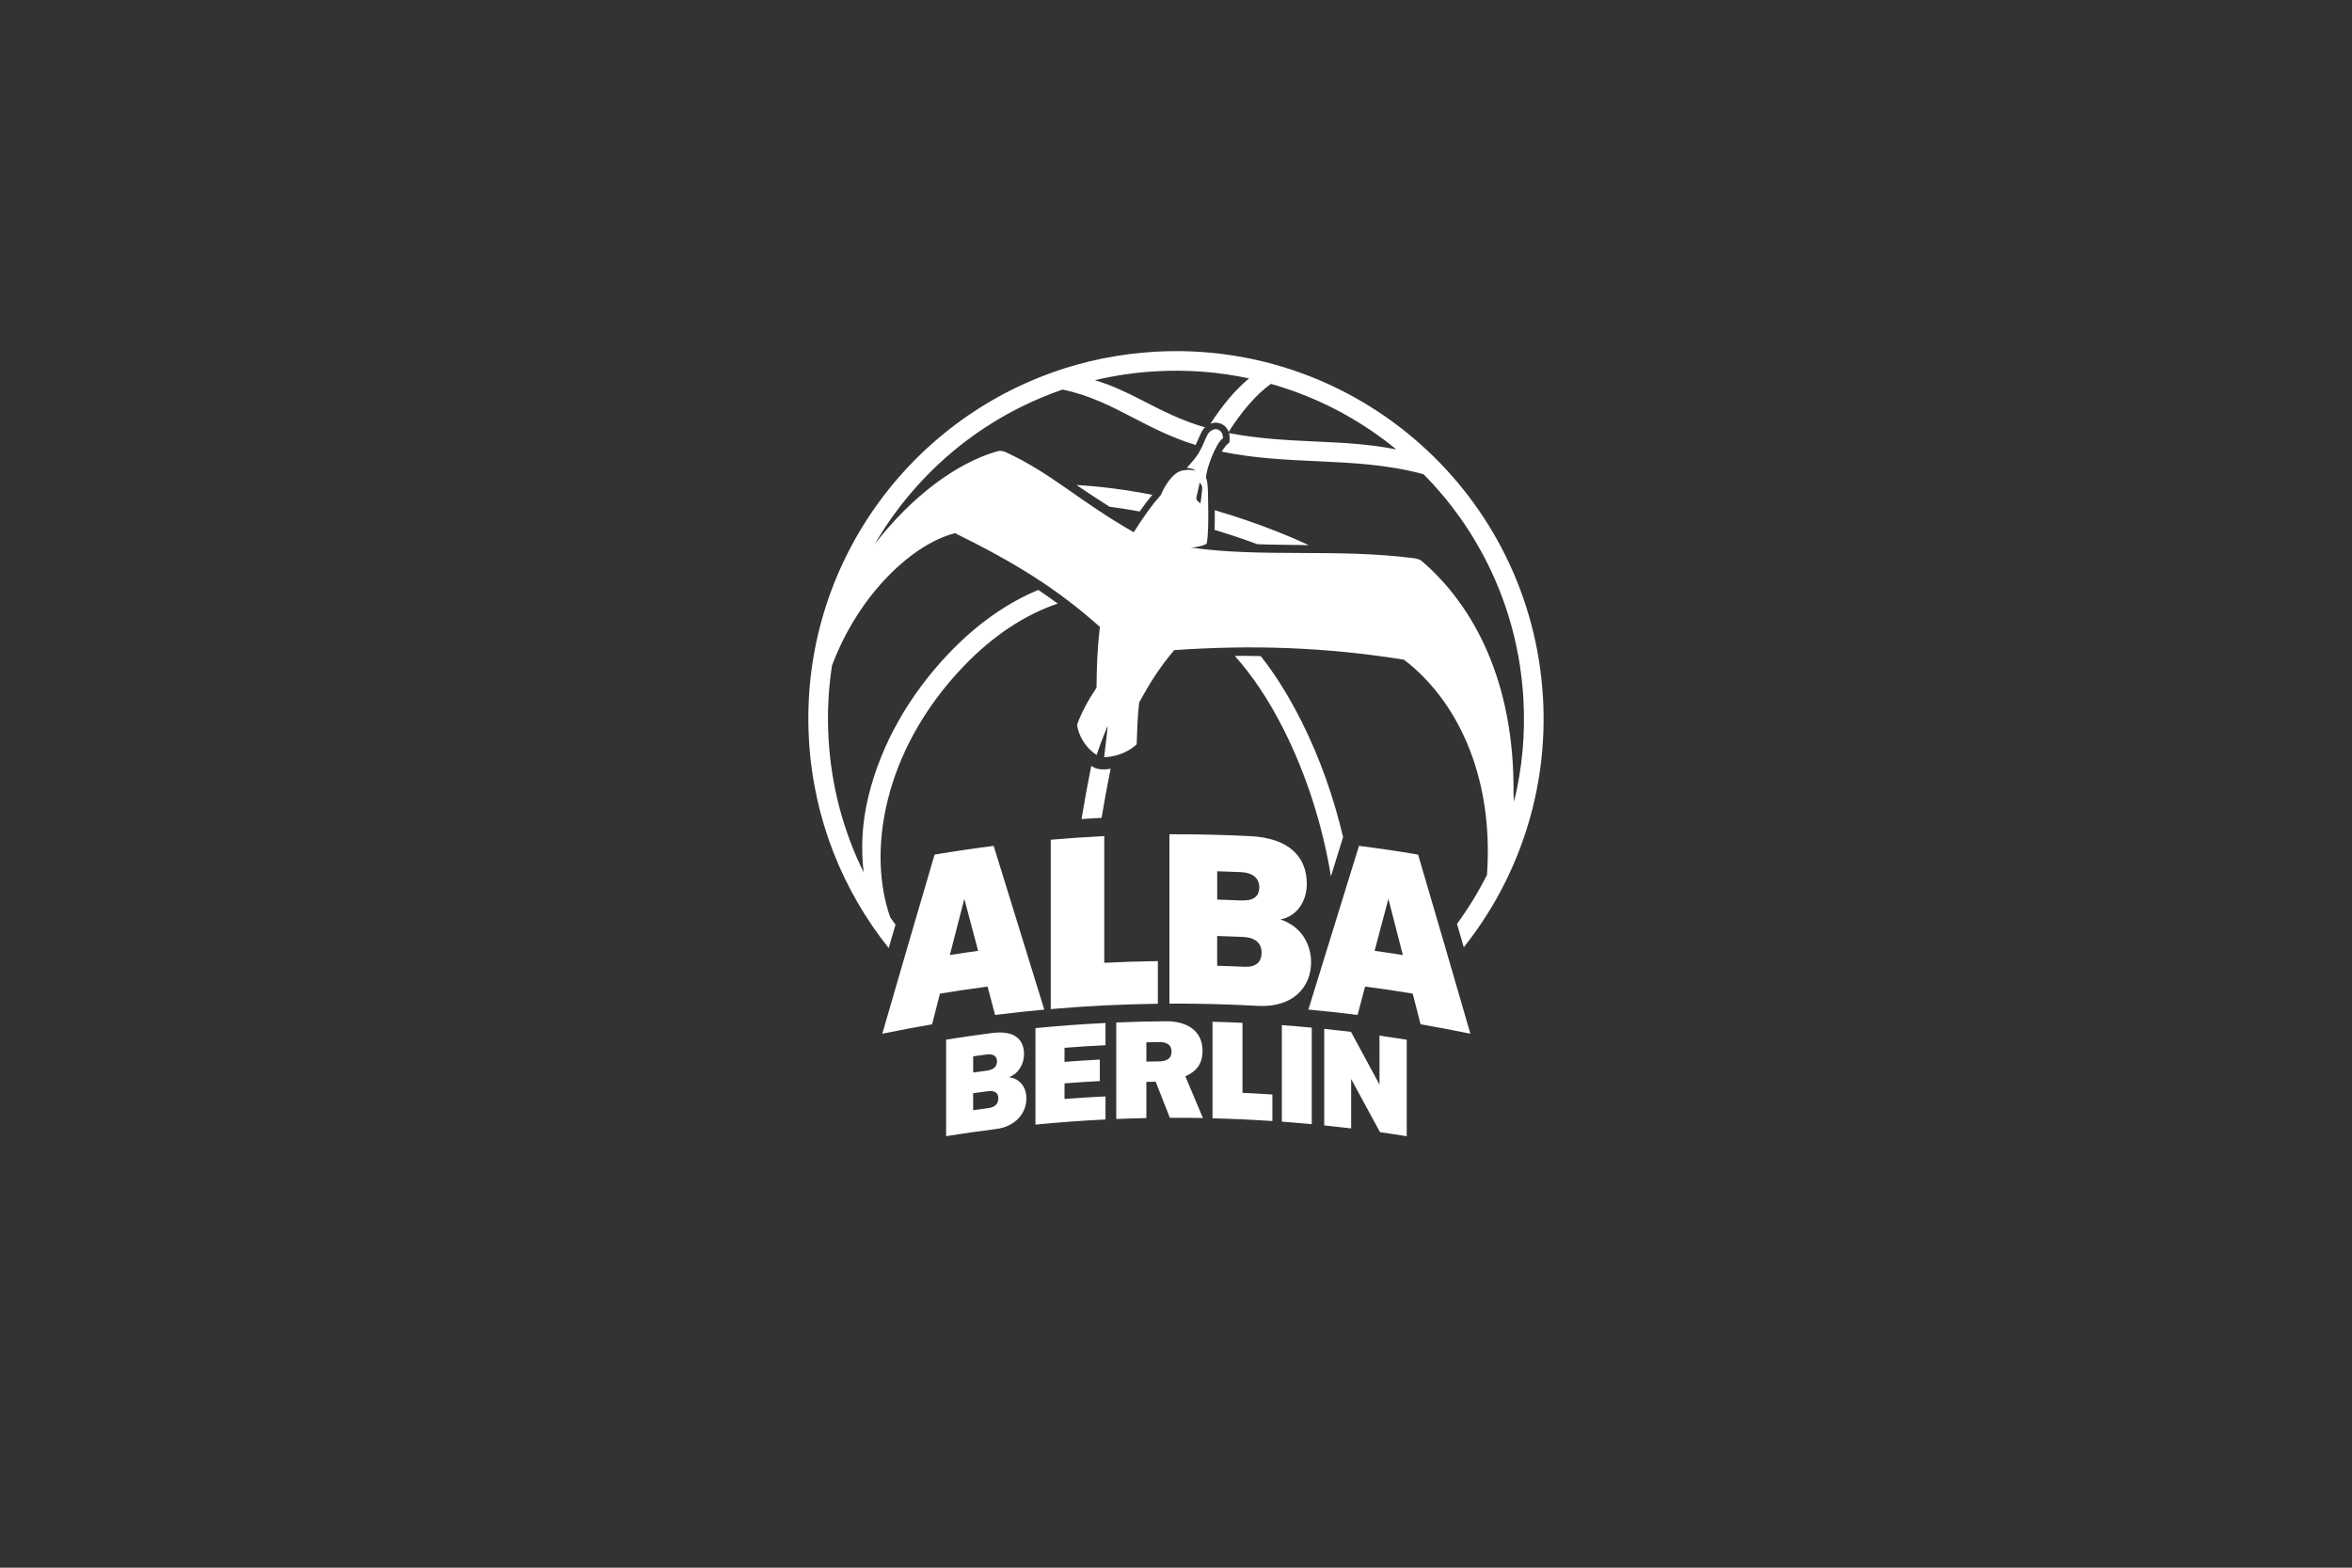 <?xml version="1.0" encoding="UTF-8"?><svg id="Ebene_1" xmlns="http://www.w3.org/2000/svg" viewBox="0 0 600 400"><rect x="0" y="0" width="600" height="400" fill="#333333" stroke="none"/><defs><style>.cls-1{fill:#fff;}</style></defs><path class="cls-1" d="M350.66,242.61c1.17-4.43,2.35-8.85,3.52-13.26,1.23,4.77,2.46,9.55,3.69,14.33-2.4-.38-4.8-.74-7.21-1.07m-2.42,9.11c4.06,.53,8.11,1.13,12.15,1.8,.67,2.61,1.34,5.21,2,7.83,4.25,.73,8.48,1.53,12.71,2.4-4.44-15.32-8.88-30.55-13.34-45.7-5.01-.85-10.04-1.59-15.08-2.23-4.3,13.85-8.6,27.78-12.91,41.78,4.19,.38,8.37,.84,12.55,1.36,.64-2.42,1.28-4.83,1.92-7.24m-105.93-8.04c1.23-4.78,2.46-9.56,3.69-14.33,1.17,4.42,2.35,8.84,3.52,13.26-2.4,.33-4.81,.69-7.21,1.07m11.54,15.29c4.18-.53,8.36-.98,12.55-1.36-4.31-14-8.61-27.93-12.91-41.78-5.04,.64-10.06,1.38-15.08,2.23-4.46,15.15-8.9,30.39-13.34,45.7,4.23-.87,8.46-1.68,12.71-2.4,.67-2.61,1.34-5.22,2-7.83,4.04-.67,8.09-1.27,12.15-1.8,.64,2.41,1.28,4.83,1.92,7.24m63.45-12.3c-2.27-.11-4.54-.19-6.8-.25v-7.6c2.2,.06,4.39,.14,6.59,.24,3.24,.15,4.74,1.69,4.74,3.96,0,2.57-1.48,3.79-4.52,3.65m-6.8-24.36c1.98,.06,3.97,.13,5.95,.21,3.2,.14,4.78,1.62,4.78,3.84,0,2.49-1.6,3.53-4.78,3.39-1.98-.09-3.97-.16-5.95-.22v-7.23Zm16.11,12.29c4.1-.73,6.75-4.52,6.75-9.08,0-7.05-4.74-11.65-14.2-12.16-6.95-.36-13.9-.52-20.85-.49v43.21c7.49-.04,14.97,.15,22.45,.57,9.09,.53,13.69-4.81,13.69-11.12,0-4.68-2.56-9.21-7.84-10.93m-31.25,10.63c-4.56,.06-9.12,.2-13.67,.43v-32.33c-4.55,.23-9.1,.54-13.65,.93v43.21c9.09-.79,18.2-1.24,27.32-1.36v-10.88Zm-43.27,37.52c-1.28,.17-2.57,.34-3.85,.52v-4.33c1.24-.18,2.49-.35,3.73-.51,1.84-.24,2.69,.48,2.69,1.77,0,1.46-.84,2.32-2.56,2.54m-3.85-13.21c1.12-.16,2.25-.31,3.37-.46,1.81-.24,2.71,.44,2.71,1.71,0,1.42-.91,2.18-2.71,2.42-1.12,.15-2.25,.3-3.37,.46v-4.12Zm9.14,5.32c2.33-.85,3.83-3.26,3.83-5.86,0-4.03-2.71-6.1-8.07-5.42-3.94,.5-7.87,1.07-11.8,1.7v24.63c4.23-.68,8.46-1.29,12.7-1.82,5.16-.64,7.78-4.22,7.78-7.81,0-2.67-1.45-5.01-4.45-5.42m38.14-4.03c-1.03,.01-2.06,.03-3.09,.05v-4.92c1.11-.02,2.23-.04,3.34-.05,2.1-.02,3.08,.88,3.08,2.4,0,2.14-1.67,2.49-3.33,2.52m6.87,3.81c2.92-1.32,4.37-3.25,4.37-6.52,0-5.19-4.05-7.57-9.42-7.53-4.2,.03-8.4,.13-12.59,.31v24.63c2.56-.11,5.12-.19,7.68-.24v-9.23c.79-.02,1.59-.03,2.38-.04,1.2,3.06,2.41,6.13,3.61,9.2,2.81-.01,5.63,0,8.44,.06-1.49-3.55-2.98-7.1-4.48-10.63m-38.24-12.31c5.95-.58,11.91-1.02,17.87-1.31v5.67c-3.49,.17-6.98,.39-10.46,.66v3.59c3-.23,6-.43,9.01-.59v5.49c-3,.16-6.01,.35-9.01,.59v3.98c3.48-.27,6.97-.49,10.46-.66v5.89c-5.97,.29-11.93,.73-17.87,1.31v-24.63Zm62.85-.76c2.54,.19,5.09,.4,7.63,.64v24.63c-2.54-.24-5.09-.45-7.63-.64v-24.63Zm24.91,2.67c2.32,.33,4.63,.68,6.95,1.05v24.63c-2.27-.37-4.54-.71-6.81-1.03-2.45-4.55-4.91-9.07-7.37-13.57v12.6c-2.29-.28-4.58-.53-6.87-.77v-24.63c2.28,.23,4.56,.49,6.83,.76,2.42,4.46,4.85,8.94,7.27,13.45v-12.5Zm-34.95,14.6c2.54,.12,5.09,.26,7.63,.43v6.77c-5.09-.34-10.18-.57-15.28-.7v-24.63c2.55,.06,5.1,.15,7.65,.27v17.86Z"/><path class="cls-1" d="M275.75,124.52c2.17,1.46,4.6,3.07,7.3,4.78,2.52,.33,5.08,.73,7.68,1.21,1.09-1.57,2.1-2.9,3.23-4.25-6.66-1.31-13.12-2.15-19.34-2.51,.38,.26,.76,.51,1.13,.76"/><path class="cls-1" d="M309.89,130.19c.02,1.84,0,3.54-.06,5.01,1.87,.57,3.74,1.16,5.63,1.79,1.8,.6,3.56,1.23,5.29,1.87,2.58,.09,5.18,.13,8.07,.16,1.68,.02,3.36,.05,5.06,.08-5.24-2.43-10.87-4.66-16.88-6.68-2.38-.8-4.75-1.54-7.1-2.23"/><path class="cls-1" d="M305.18,127.02c.35-1.56,.68-2.81,.83-3.85,.42,.24,.55,.79,.66,1.11,.11,.31-.42,4.14-.42,4.14,0,0-1.11-.63-1.07-1.39m81.05,77.56c-.03-.7-.08-1.4-.13-2.1,.3-28.63-10.22-48.02-23.35-59.29-.65-.56-1.57-.71-2.14-.78-19.54-2.51-38.62-.11-56.89-2.72h.6c.31-.03,3.44-.5,3.55-1.16,.33-1.94,.43-5.67,.34-9.41-.06-2.68,.03-5.98-.57-7.31,.19-1.74,.76-3.45,1.51-5.33,.67-1.69,1.94-4.2,2.83-4.64,.02-.86-.23-1.92-1.42-2.3-.81-.25-1.98,.37-2.48,1.29-.85,1.57-1.05,2.61-2.23,4.64-.63,1.08-1.66,2.35-3.1,3.87,0,0,1.83,.2,2.17,.73-.83-.14-1.6-.36-3.33-.01-2.3,.46-4.43,3.7-5.42,6.18-2.47,2.79-4.11,5.14-6.96,9.55-14.1-8.07-20.76-14.9-32.4-20.32-.75-.35-1.53-.58-2.38-.34-10.59,3.01-22.08,11.77-31.26,23.67,2.99-5.15,6.5-10,10.52-14.51,7.67-8.61,16.78-15.55,27.08-20.62,3.34-1.65,6.77-3.07,10.26-4.28,6.87,1.39,12.31,4.21,18,7.16,4.84,2.51,9.84,5.1,15.98,6.98,.27-.54,.47-1.01,.68-1.5,.26-.61,.53-1.25,.93-1.99,.2-.37,.47-.71,.78-1.01-6.14-1.77-11.18-4.39-16.07-6.91-3.96-2.04-7.63-3.81-12.03-5.12,5.07-1.21,10.27-1.97,15.56-2.27,8.06-.47,16.02,.15,23.78,1.81-3.41,2.83-6.67,6.64-9.86,11.59,.45-.19,.92-.3,1.39-.3,.31,0,.72,.08,1,.17,1.14,.37,1.89,1.14,2.26,2.19,3.56-5.57,7.13-9.61,10.79-12.26,1.86,.53,3.71,1.11,5.54,1.77,9.65,3.44,18.53,8.47,26.45,14.96-6.79-1.35-13.09-1.68-20.18-2-7.34-.34-14.88-.69-22.51-2.17,.19,.7,.22,1.51,.1,2.4-.59,.42-1.32,1.25-1.98,2.33,8.29,1.71,16.34,2.08,24.16,2.44,9.34,.43,18.22,.84,27.37,3.34,6.72,6.79,12.26,14.56,16.49,23.15,5.25,10.66,8.26,22.13,8.96,34.09,.52,8.96-.29,17.79-2.4,26.36m7.39-26.65c-2.99-51.7-47.32-91.2-99.03-88.21-9.11,.53-17.85,2.34-26.04,5.25-.02,0-.05,0-.07,0l-.02,.04c-38.22,13.63-64.54,51.18-62.08,93.74,1.16,20.16,8.62,38.46,20.34,53.11,.58-1.98,1.16-3.96,1.74-5.95-.45-.61-.89-1.23-1.33-1.85-5.78-16.25-2.22-42.27,18.77-64.16,7.44-7.75,15.63-13.13,23.94-15.92-1.62-1.2-3.27-2.36-4.95-3.49-7.9,3.27-15.58,8.64-22.6,15.95-10.37,10.81-17.55,23.53-20.76,36.8-1.63,6.75-1.92,13.21-1.2,19.3-5.25-10.65-8.26-22.12-8.95-34.09-.36-6.31-.07-12.55,.88-18.68,6.97-18.52,20.81-31.11,31.39-33.76,15.19,7.5,25.82,14,36.94,23.91-.68,6.09-.8,9.95-.85,15.52-2.11,3.13-3.74,6.15-4.95,9.38,.25,2.84,2.34,6.17,4.98,7.77,1.17-3.58,2.83-7.46,2.83-7.46,.05,.02-.92,8.03-.92,8.03,2.18,0,5.82-.89,8.3-3.29,.17-4.29,.19-6.74,.64-10.7,2.69-4.86,5.17-8.88,8.94-13.32,19.55-1.35,38.01-.83,58.59,2.43,13.03,9.91,23,28.93,21.2,54.91-2.2,4.37-4.76,8.55-7.66,12.52,.58,1.98,1.16,3.97,1.74,5.95,13.84-17.41,21.58-39.78,20.2-63.74"/><path class="cls-1" d="M280.33,196.23c-.68-.1-1.33-.39-1.95-.82-.95,4.76-1.77,9.28-2.48,13.57,1.7-.11,3.41-.21,5.11-.3,.66-3.97,1.43-8.15,2.31-12.54-1.01,.19-2.03,.24-3,.09"/><path class="cls-1" d="M321.61,167.41c-1.3-.04-2.6-.07-3.93-.07-.9,0-1.8,0-2.68,.02,4.18,4.66,8.51,10.85,12.64,19.12,5.69,11.38,9.81,24.34,11.88,37.12,.96-3.1,1.92-6.2,2.88-9.3l.22-.71c-2.35-10.02-5.88-20.09-10.51-29.35-3.23-6.46-6.73-12.07-10.5-16.84"/></svg>